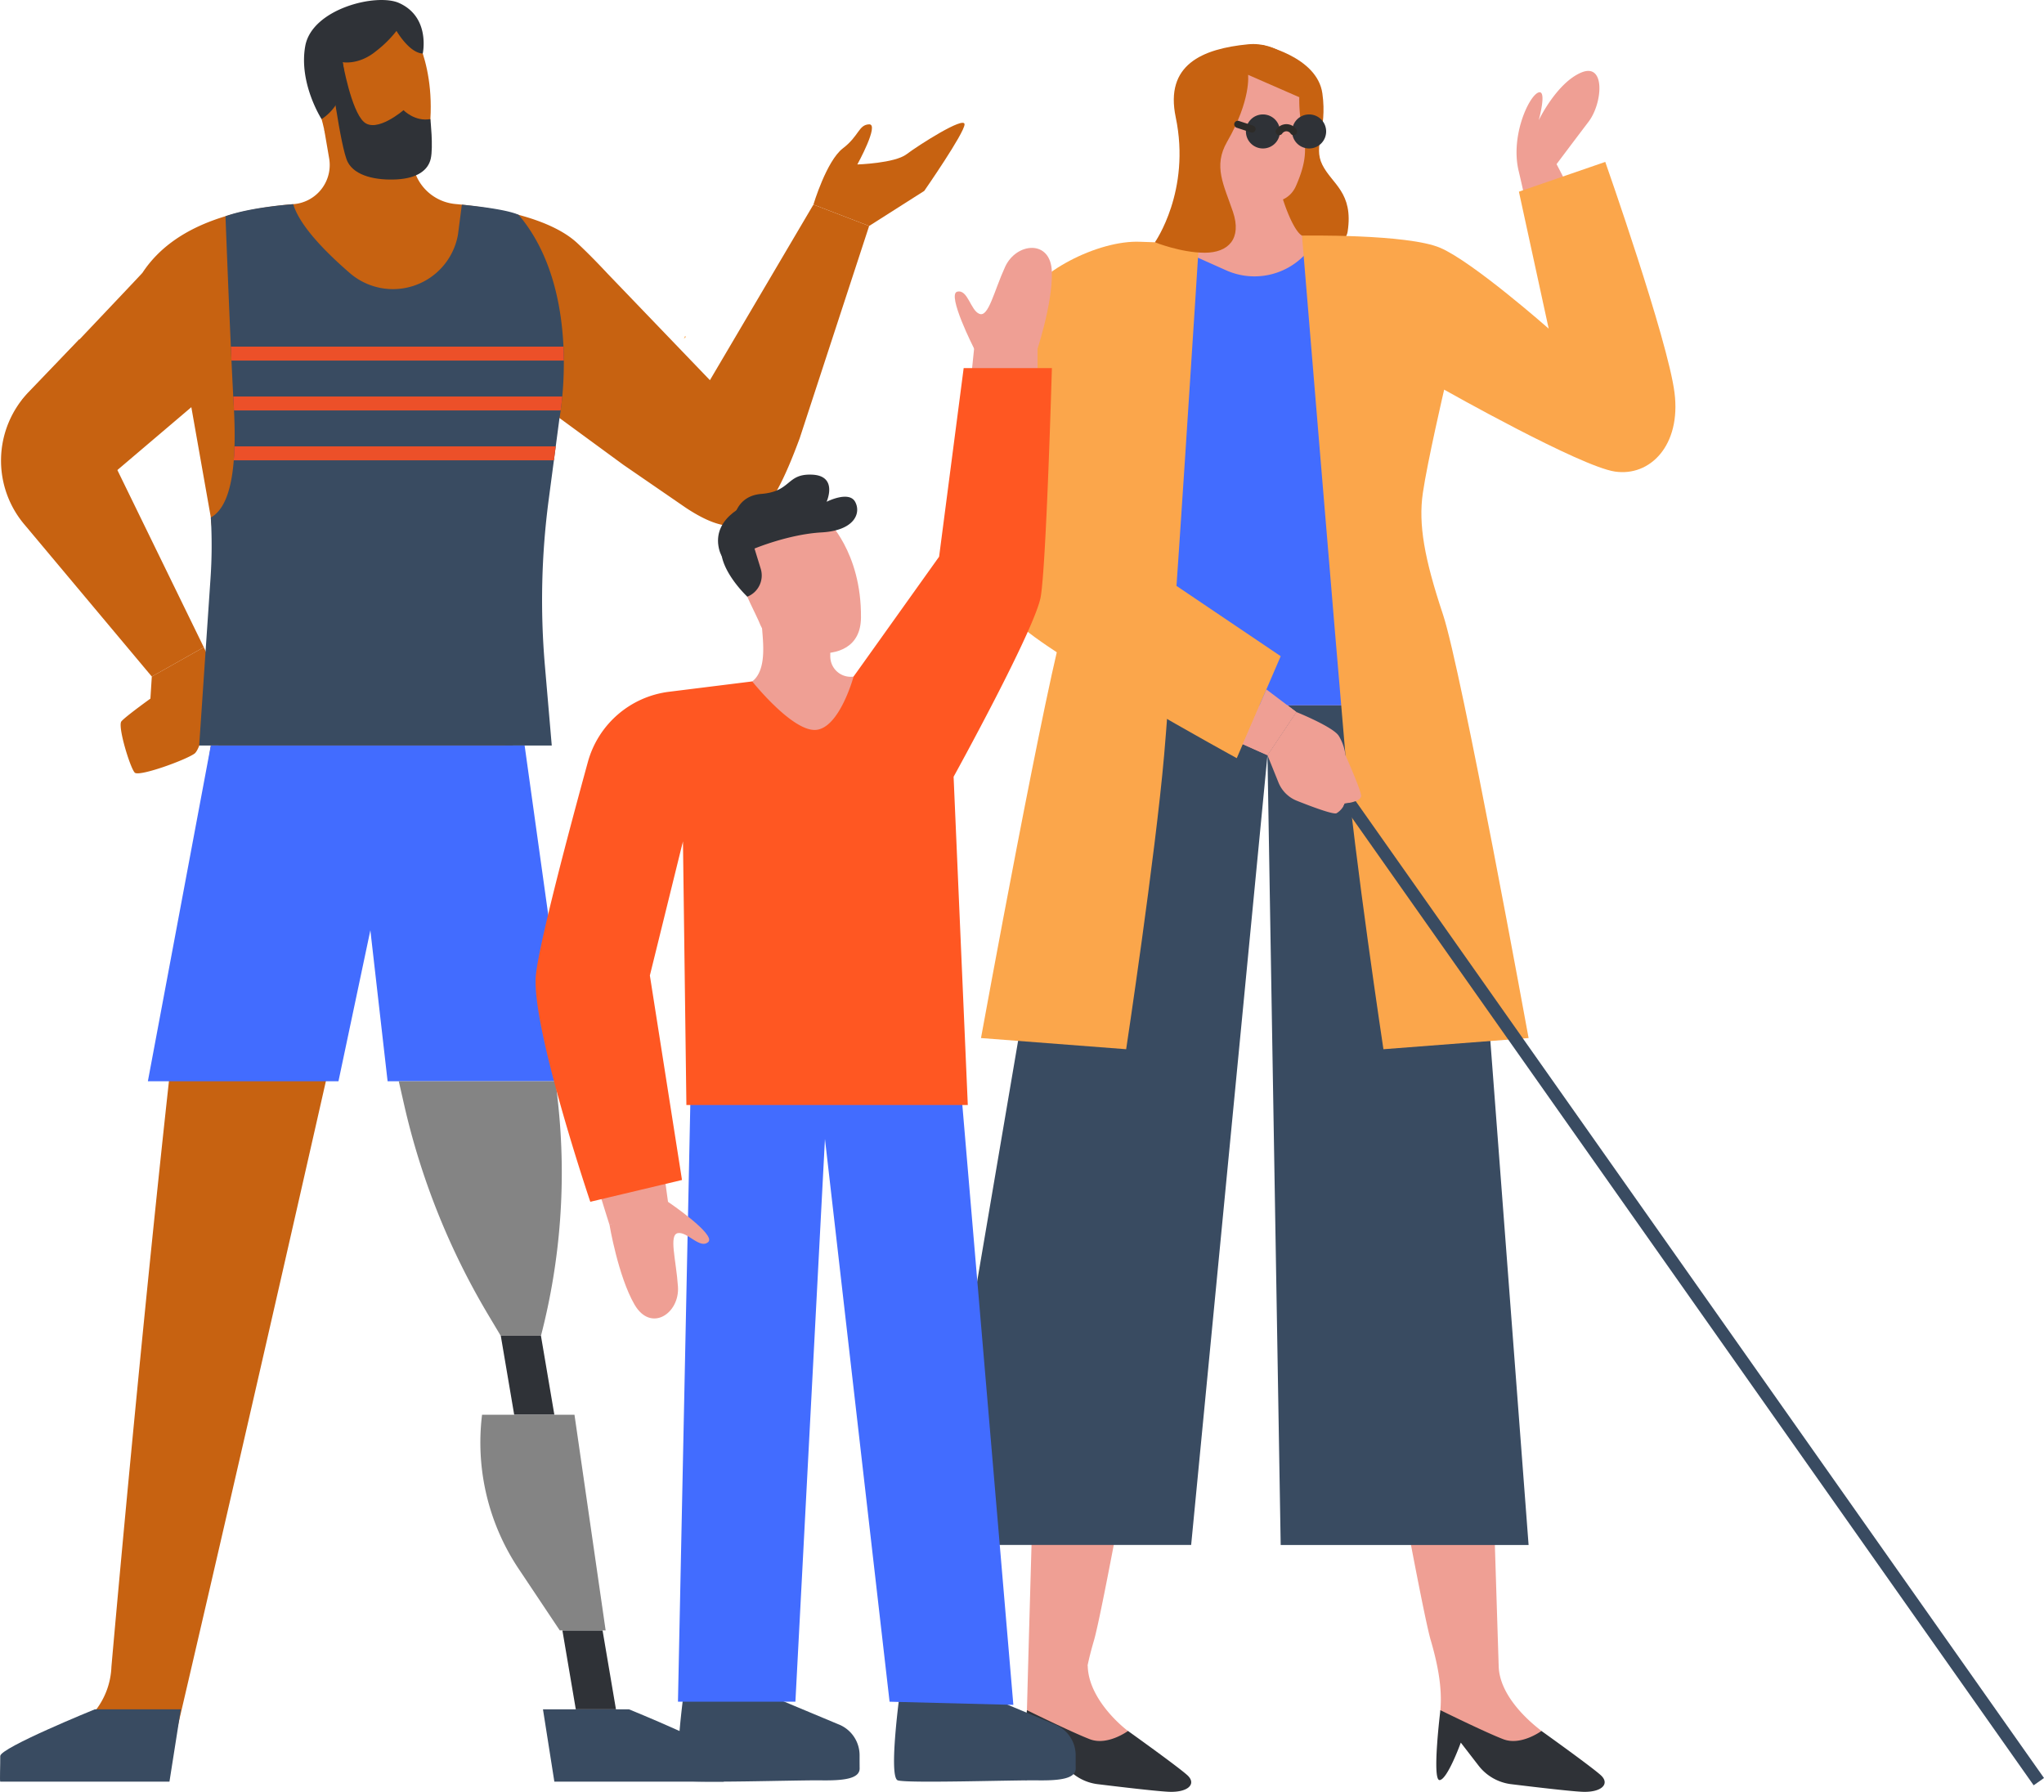 <svg id="Group_2593" data-name="Group 2593" xmlns="http://www.w3.org/2000/svg" xmlns:xlink="http://www.w3.org/1999/xlink" width="596" height="522.527" viewBox="0 0 596 522.527">
  <defs>
    <clipPath id="clip-path">
      <rect id="Rectangle_39" data-name="Rectangle 39" width="596" height="522.527" fill="none"/>
    </clipPath>
    <clipPath id="clip-path-2">
      <path id="Path_124" data-name="Path 124" d="M120.92,119.618c.349,9.059,1.573,40.462,2.417,55.354.976,17.257-.675,29.163-6.687,32.49h0a140.614,140.614,0,0,1-.085,17.609l-3.312,48.886H216.058l-2-23.284a223.2,223.2,0,0,1,1.106-48.391l3.15-23.824s6.994-36.925-11.9-59.244c-4.031-1.877-16.572-2.972-16.572-2.972l-1.138,8.775a19.246,19.246,0,0,1-31.562,11.133c-7.744-6.706-14.656-14.044-16.469-20.056,0,0-12.448.835-19.748,3.522" transform="translate(-113.251 -116.096)" fill="none"/>
    </clipPath>
  </defs>
  <g id="Group_2580" data-name="Group 2580">
    <g id="Group_2579" data-name="Group 2579" clip-path="url(#clip-path)">
      <path id="Path_87" data-name="Path 87" d="M697.768,25.52s16.227,3.3,17.747,14.155-2.822,15.2,0,20.839,9.1,8.03,7.374,19.427-45.64,9.219-45.64,9.219Z" transform="translate(-329.929 -12.432)" fill="#c76211"/>
      <path id="Path_88" data-name="Path 88" d="M591.314,248.913a105,105,0,0,1,7.994-36.249c17.177,10.408,42.207,21.827,51.05,25.771C642.2,285.1,607.61,482.3,603.019,497.988c-.828,2.83-1.439,5.255-1.881,7.381h.052l.012.3c.4,10.281,11.616,18.721,11.737,18.743,0,0,5.788,12.192-.834,14.384-7.6,2.514-17.9-15.425-22.156-15.619-8.752-.4-6.716,13.331-6.716,5.739,0-9.493,8.081-280.006,8.081-280.006M701.22,497.988c2.923,9.988,3.173,15.938,2.8,20.365-.288,3.463,14.991,10.439,14.991,10.439S707.48,538.7,731.93,538.8c36.469.145-2.186-.037,1.563-14.384.031-.12-12.061-8.461-12.467-18.743l-8.1-256.759a105.014,105.014,0,0,0-10.2-41.173l-4.984-10.421c-14.327-23.444-9.985-42.113-3.907-49.927s3.473-18.235,3.473-18.235,39.942,19.754,50.361,22.576,19.754-4.559,15.629-24.313-25.4-59.913-25.4-59.913,5.21-6.946,9.334-12.372,4.993-17.367-2.17-14.327S732.7,54.7,732.7,54.7s2.6-9.334-.217-8.031-8.032,12.807-5.644,22.792,11.288,51.447,11.288,51.447-17.387-4.776-29.544-16.064-41.657-14.761-44.913-16.5-8.07-16.5-7.164-19.97l-19.51-1.737,1.414,8.224c1.2,6.973.078,6.5.039,3.251s6.205,36.716,6.205,36.716l-39.812,15.63,10.649,29.284c1.365,7.647.644,17.6-4.474,29.025l51,38.507-8,11.956c8.406,48.071,42.633,243.161,47.2,258.757" transform="translate(-284.028 -19.642)" fill="#ef9f94"/>
      <path id="Path_89" data-name="Path 89" d="M582.758,972.449s13.235,6.531,18.385,8.485,11.084-2.423,11.084-2.423,14.452,10.322,17.284,12.885.227,5.167-5.634,4.842c-3.836-.213-13.949-1.407-20.479-2.207a14.186,14.186,0,0,1-9.507-5.411l-5.181-6.709s-3.912,10.841-6.189,10.923.237-20.385.237-20.385" transform="translate(-283.317 -473.739)" fill="#2f3237"/>
      <path id="Path_90" data-name="Path 90" d="M817.831,972.449s13.235,6.531,18.385,8.485,11.083-2.423,11.083-2.423,14.452,10.322,17.284,12.885.227,5.167-5.634,4.842c-3.836-.213-13.949-1.407-20.479-2.207a14.188,14.188,0,0,1-9.507-5.411l-5.18-6.709s-3.912,10.841-6.189,10.923.237-20.385.237-20.385" transform="translate(-397.835 -473.739)" fill="#2f3237"/>
      <path id="Path_91" data-name="Path 91" d="M692.31,492.549l11.633,153.369H631.657L627.8,415.6l-22.25,230.316H530.066l41.679-244.86h92.474Z" transform="translate(-258.227 -195.38)" fill="#394b61"/>
      <path id="Path_92" data-name="Path 92" d="M599.023,165.582v53.647L656.2,262.4l-8.419,12.59s-48.021-20.839-65.387-34.732-9.552-56.873-9.552-77.713,14.979-34.081,37.337-36.034c25.455-2.225,22.837-10.657,22.8-13.907s5.856,37.351,5.856,37.351Z" transform="translate(-278.213 -54.765)" fill="#ef9f94"/>
      <path id="Path_93" data-name="Path 93" d="M691.718,140.953l-2.631,2.563a20.254,20.254,0,0,1-22.4,3.978l-12.2-5.456L634.639,274.346h80.523Z" transform="translate(-309.171 -68.667)" fill="#426cff"/>
      <path id="Path_94" data-name="Path 94" d="M740.266,113.555s10.073,121.779,12.678,151.518,11.071,85.745,11.071,85.745l42.33-3.256S786.807,240.326,781.38,224.045s-7.2-26.266-5.88-35.383,6.224-30.187,6.224-30.187,39.6,22.373,49.8,23.892,19.32-7.6,17.366-23.01S828.7,92.064,828.7,92.064l-25.18,8.683,8.683,39.942s-22.033-19.428-31.584-23.553-40.355-3.582-40.355-3.582" transform="translate(-360.628 -44.85)" fill="#fba64b"/>
      <path id="Path_95" data-name="Path 95" d="M621.331,137.476s-7.561,119.98-10.167,149.72-11.071,85.744-11.071,85.744l-42.329-3.256S577.3,262.449,582.729,246.169s7.2-26.266,5.88-35.383-6.225-30.187-6.225-30.187Z" transform="translate(-271.721 -66.973)" fill="#fba64b"/>
      <path id="Path_96" data-name="Path 96" d="M625.063,137.458s-5.052.5-17.207,0-30.609,8.838-35.167,18.932-5.209,39.4-6.078,48.082-3.907,34.3,5.21,43.849,64.254,39.725,64.254,39.725l12.808-29.74-54.7-36.9Z" transform="translate(-275.452 -66.955)" fill="#fba64b"/>
      <path id="Path_97" data-name="Path 97" d="M708.78,45.118a44.149,44.149,0,0,0,.57,7.83c1.52,6.295,1.878,10.251-1.52,18.017-3.039,6.946-11.939,4.776-15.2,3.256s-11.939-6.295-12.59-14.544-8.683-22.142,5.861-24.746,22.721,5.7,22.875,10.188" transform="translate(-329.929 -16.775)" fill="#ef9f94"/>
      <path id="Path_98" data-name="Path 98" d="M713.8,411.2l8.419-12.59-8.731-6.592-6.879,15.974Z" transform="translate(-344.233 -190.974)" fill="#ef9f94"/>
      <path id="Path_99" data-name="Path 99" d="M677.688,53.554c-4.124,7.163-.93,12.59,1.706,20.4S678.123,85.9,671.176,85.9s-14.538-3.049-14.538-3.049,10.57-14.968,6.073-36.458c-3.2-15.3,7.692-19.971,21.1-21.274,8.382-.814,14.983,5.389,16.605,10.176.973,2.872-1.68,5.25-1.68,5.25l-14.925-6.526s.938,7.268-6.125,19.537" transform="translate(-319.888 -12.201)" fill="#c76211"/>
      <path id="Path_100" data-name="Path 100" d="M729.053,404.868s10.68,4.3,12.373,6.946a13.994,13.994,0,0,1,1.953,5.644s4.342,9.769,4.559,11.722-4.776,2.388-4.776,2.388a5.772,5.772,0,0,1-2.388,2.822c-1,.428-7.349-1.96-11.58-3.645a9.6,9.6,0,0,1-5.352-5.333l-3.208-7.954Z" transform="translate(-351.064 -197.236)" fill="#ef9f94"/>
      <path id="Path_101" data-name="Path 101" d="M718.315,70.032a4.962,4.962,0,1,1-4.962-4.962,4.962,4.962,0,0,1,4.962,4.962" transform="translate(-345.101 -31.7)" fill="#2f3237"/>
      <path id="Path_102" data-name="Path 102" d="M744.579,70.032a4.962,4.962,0,1,1-4.962-4.962,4.962,4.962,0,0,1,4.962,4.962" transform="translate(-357.895 -31.7)" fill="#2f3237"/>
      <path id="Path_103" data-name="Path 103" d="M727.249,73.288a.935.935,0,0,0,.071-.1c-.093.194-.088.111-.024.037a2.451,2.451,0,0,1,.176-.181c.02-.019.114-.076.118-.1,0,.028-.186.132-.059.048.08-.052.158-.1.242-.15.037-.02.074-.039.112-.058.09-.044.169-.023-.045.017.08-.015.161-.057.24-.079l.123-.03c.027-.006.234-.037.049-.014-.17.021-.017,0,.019,0,.052,0,.105-.006.157-.007.082,0,.172.021.252.012-.078.008-.23-.038-.057,0,.042.008.083.017.123.027.092.023.182.053.272.084.134.046-.039-.007-.073-.032a.773.773,0,0,0,.113.055,2.6,2.6,0,0,1,.245.145c.029.019.146.111.023.011s.014.014.042.038a2.44,2.44,0,0,1,.18.177c.026.028.142.176.041.039s.018.031.03.048a1.038,1.038,0,1,0,1.792-1.048,3.524,3.524,0,0,0-5.956.021,1.045,1.045,0,0,0,.372,1.42,1.062,1.062,0,0,0,1.42-.372" transform="translate(-353.344 -34.389)" fill="#2d2b28"/>
      <path id="Path_104" data-name="Path 104" d="M707.218,70.074,703.06,68.71a1.046,1.046,0,0,0-1.276.725,1.061,1.061,0,0,0,.725,1.277l4.158,1.364a1.046,1.046,0,0,0,1.276-.725,1.061,1.061,0,0,0-.725-1.277" transform="translate(-341.867 -33.453)" fill="#2d2b28"/>
      <path id="Path_105" data-name="Path 105" d="M767.451,455.541a13.471,13.471,0,0,1-3.2.713,7.113,7.113,0,0,1-.332.677L965.133,742.542l3.016-2.126Z" transform="translate(-372.15 -221.922)" fill="#394b61"/>
      <path id="Path_106" data-name="Path 106" d="M205.317,11.5s8.977,12.193,5.721,33.684c-2.877,18.989-28.49,6.212-30.364-2.665s-9.64-25.665,4.382-30.47,20.262-.549,20.262-.549" transform="translate(-86.149 -4.757)" fill="#c76211"/>
      <path id="Path_107" data-name="Path 107" d="M35.862,176.8l26.1-22.186,5.686,32.165c-.123,4.2,6.961,31.776,5.9,35.991-1.645,6.542-3.329,16.736-5.012,29.474l1.436,1.031h85.78c-2.285-15.074-4.473-27.1-6.46-34.515-1.43-5.341,7.306-12.662,7.049-17.43-1.253-23.308,2.278-37.989,5.224-45.908l1.036-2.559,25.32,18.548h0l18.243,12.547c17.431,11.52,24.161,4.039,33.168-20.228L259.6,101.768l-16.243-6.238-30.183,51.21-29.8-31.024c-1.571-1.684-3.16-3.343-4.736-4.929l-.078-.082v0c-1.38-1.388-2.748-2.722-4.08-3.958-8.318-7.724-25.489-10.435-35.5-11.377A13.861,13.861,0,0,1,127.6,87.257c-2.081-4.646-4.187-10.036-3.706-11.88L100.7,73.64l1.414,8.225A11.452,11.452,0,0,1,91.668,95.413c-13.506,1.178-33.857,4.637-43.965,20.02-.211.321-35.034,37.016-35.034,37.016S23.552,185.819,35.862,176.8" transform="translate(-6.172 -35.875)" fill="#c76211"/>
      <path id="Path_108" data-name="Path 108" d="M23.39,192.913,8.732,208.185a28.88,28.88,0,0,0-1.083,39.051l36.893,44.038L59.7,282.73l-29.114-59.7Z" transform="translate(-0.276 -93.98)" fill="#c76211"/>
      <path id="Path_109" data-name="Path 109" d="M489.622,79.009c-3.473,2.623-14.327,2.966-14.327,2.966s6.512-11.814,3.436-11.7-2.892,3.358-7.668,7.012-8.574,16.386-8.574,16.386l16.242,6.238,16.075-10.227s11.748-16.92,11.748-19.41-13.458,6.11-16.932,8.734" transform="translate(-225.306 -34.017)" fill="#c76211"/>
      <path id="Path_110" data-name="Path 110" d="M92.843,368.049l.238.508A24.508,24.508,0,0,1,94.9,383.8c-1.271,6.3-3.147,14.146-4.8,15.29-2.822,1.954-16.063,6.729-17.366,5.536s-5.1-13.567-3.907-14.979,8.449-6.621,8.449-6.621l.406-6.432Z" transform="translate(-33.42 -179.299)" fill="#c76211"/>
      <path id="Path_111" data-name="Path 111" d="M207.479,15.6s2.329-10.592-6.915-14.73c-6.582-2.946-25.4,1.692-27.351,12.568s4.767,21.3,4.767,21.3a14.719,14.719,0,0,0,6.458-14.586l-.317-2.022s4.708.941,9.781-3.256a33.134,33.134,0,0,0,5.919-5.864s3.729,6.462,7.659,6.593" transform="translate(-84.209 0)" fill="#2f3237"/>
      <path id="Path_112" data-name="Path 112" d="M388.824,191.879l.592-.566-.229-.234Z" transform="translate(-189.42 -93.086)" fill="#fba64b"/>
      <path id="Path_113" data-name="Path 113" d="M215.161,202.284a223.2,223.2,0,0,0-1.106,48.391l2,23.284H113.251l3.312-48.886a140.613,140.613,0,0,0,.085-17.609h0c6.012-3.327,7.663-15.232,6.686-32.49-.843-14.892-2.068-46.3-2.416-55.354,7.3-2.686,19.748-3.521,19.748-3.521,1.813,6.011,8.725,13.349,16.469,20.055A19.246,19.246,0,0,0,188.7,125.02l1.139-8.775s12.54,1.094,16.572,2.971c18.9,22.319,11.9,59.245,11.9,59.245Z" transform="translate(-55.171 -56.558)" fill="#394b61"/>
      <path id="Path_114" data-name="Path 114" d="M191.264,35.345s2.457,14.056,6.178,17.42,11.568-3.419,11.568-3.419,3.3,3.422,7.835,2.606c0,0,.886,8.139.107,11.558s-4.035,5.7-9.9,6.024-12.211-.923-14.327-5.1-5.21-28.111-5.21-28.111Z" transform="translate(-91.352 -17.219)" fill="#2f3237"/>
      <path id="Path_115" data-name="Path 115" d="M111.585,449.748S79.938,591,50.768,715.791c-2.569,10.992-4.422,9.783-28.872,9.88-10.83.043-16.95-.82-19.885-2.112-5.964-6.592,9.036-9.425,12.5-10.044l.363-.066a22.107,22.107,0,0,0,17.921-20.9S48.836,509.271,61.775,423.916h85.78Z" transform="translate(-0.304 -206.515)" fill="#c76211"/>
      <path id="Path_116" data-name="Path 116" d="M193.934,423.916s12.448,89.652,13.814,97.9H153.977l-5.024-44.022-9.3,44.022H84.079l18.351-97.9Z" transform="translate(-40.96 -206.515)" fill="#426cff"/>
      <path id="Path_117" data-name="Path 117" d="M272.5,614.815l.708,6.665a189.428,189.428,0,0,1-5.014,67.574H256.469l-3.592-6.017a211.054,211.054,0,0,1-24.6-61.444l-1.54-6.778Z" transform="translate(-110.457 -299.514)" fill="#848484"/>
      <path id="Path_118" data-name="Path 118" d="M296.445,759.577l3.907,23.01H288.641l-3.907-23.01Z" transform="translate(-138.711 -370.036)" fill="#2f3237"/>
      <path id="Path_119" data-name="Path 119" d="M331.472,927.09l3.907,23.01H323.668l-3.907-23.01Z" transform="translate(-155.775 -451.642)" fill="#2f3237"/>
      <path id="Path_120" data-name="Path 120" d="M273.593,804.445h26.946l9.09,62.9H296.255l-11.662-17.47A66.355,66.355,0,0,1,273.593,804.445Z" transform="translate(-133.031 -391.894)" fill="#848484"/>
      <path id="Path_121" data-name="Path 121" d="M333.784,971.958s27.615,11.216,27.59,13.622.174,7.482,0,7.479-49.339,0-49.339,0l-3.321-21.1Z" transform="translate(-150.393 -473.5)" fill="#394b61"/>
      <path id="Path_122" data-name="Path 122" d="M27.663,971.958S.048,983.174.072,985.58s-.174,7.482,0,7.479,49.339,0,49.339,0l3.321-21.1Z" transform="translate(0 -473.5)" fill="#394b61"/>
    </g>
  </g>
  <g id="Group_2582" data-name="Group 2582" transform="translate(58.08 59.539)">
    <g id="Group_2581" data-name="Group 2581" clip-path="url(#clip-path-2)">
      <path id="Path_123" data-name="Path 123" d="M230.015,230.259H99.067v-4.066H230.015Zm0-18.612H99.067v4.066H230.015Zm0-14.546H99.067v4.066H230.015Z" transform="translate(-106.341 -155.558)" fill="#ec5029"/>
    </g>
  </g>
  <g id="Group_2584" data-name="Group 2584">
    <g id="Group_2583" data-name="Group 2583" clip-path="url(#clip-path)">
      <path id="Path_125" data-name="Path 125" d="M445.627,294.876s10.213,9.338,10.026,28.619c-.165,17.036-26.317,9.649-29.308,2.161s-12.673-21.025.041-27.3,19.241-3.478,19.241-3.478" transform="translate(-204.606 -143.348)" fill="#ef9f94"/>
      <path id="Path_126" data-name="Path 126" d="M414.808,297.66l.269-2.945c13.8-7.331,21.778-7.011,21.778-7.011s-2.989-7.1-12.147-5.68-17.581,6.534-16.35,14.462,9.092,5.732,6.449,1.173" transform="translate(-198.878 -137.3)" fill="#2f3237"/>
      <path id="Path_127" data-name="Path 127" d="M449.932,602.217l-.363-.067a19.977,19.977,0,0,1-4.408-1.37,20.223,20.223,0,0,1-11.723-19.171c.677-23.617-2.392-110.178-5.3-145.476-3.381-41.05-2.447-85.66-2.447-99.182s5.313-31.78,11.591-48.729,16.639-23.778,16.639-38.749v-54.02H435.571s-5.8,55.952-5.8,59.816-29.5,37.253-29.5,37.253a5.947,5.947,0,0,1-6.786-5.888V277.55l-19.953-1.931v1.931c.308,5.393,2.416,17.386-7.243,17.869S341.179,296.761,332,312.993s-21.249,54.2-21.249,68.054,18.351,71.326,18.351,71.326l17.386-4.346s-9.176-66.162-8.21-70.509,14.488-43.465,14.488-43.465,3.381,42.016,3.381,50.226,5.808,48.634,3.393,80.508c-1.857,24.511-10.264,84.021-8.913,110.141q.368,7.1.369,14.2v15.363c0,11.288,4.422,9.783,28.872,9.88,36.469.145,19.537-9.986,7.381-12.156l-.363-.067a20.617,20.617,0,0,1-10.285-5.273,22.445,22.445,0,0,1-6.69-19.155l21.006-172.192,22.368,175.715-.081,0c.127.691.236,1.348.334,1.987l.4,3.122c.651,6.672-.26,10.766-.26,18.138,0,11.288,4.422,9.783,28.872,9.88,36.468.145,19.537-9.986,7.38-12.156" transform="translate(-151.387 -95.217)" fill="#ef9f94"/>
      <path id="Path_128" data-name="Path 128" d="M387.253,960.642l19.948-.584,25.565,10.688a9.685,9.685,0,0,1,5.661,8.807c0,1.438,0,2.831.017,3.811.039,3.029-4.563,3.612-11.288,3.514s-37.777.909-40.593,0,.69-26.236.69-26.236" transform="translate(-187.785 -467.702)" fill="#394b61"/>
      <path id="Path_129" data-name="Path 129" d="M510.11,960.642l19.948-.584,25.565,10.688a9.686,9.686,0,0,1,5.661,8.807c0,1.438,0,2.831.016,3.811.038,3.029-4.563,3.612-11.288,3.514s-37.777.909-40.593,0,.69-26.236.69-26.236" transform="translate(-247.636 -467.702)" fill="#394b61"/>
      <path id="Path_130" data-name="Path 130" d="M467.338,604.233H389.321L385.468,790.6h34.246l8.616-164.1,18.842,164.1,36.092.923Z" transform="translate(-187.785 -294.358)" fill="#426cff"/>
      <path id="Path_131" data-name="Path 131" d="M449.02,277.8c-1.811-3.321-8.318,0-8.318,0s3.428-7.545-4.178-7.907-5.977,4.889-14.85,5.614c-7.125.582-8.21,6.808-8.362,9.243-2.312,1.356-4.019,4.187-3.228,8.625,1.087,6.1,7.5,12.1,7.5,12.1a6.653,6.653,0,0,0,3.913-8.144l-1.812-5.89s9.961-4.166,19.559-4.709,11.59-5.614,9.779-8.935" transform="translate(-199.681 -131.474)" fill="#2f3237"/>
      <path id="Path_132" data-name="Path 132" d="M367.69,300.68s11.772,14.782,18.638,14.131,10.909-15.538,10.909-15.538l24.943-34.965,7.163-55h25.724s-1.628,57.241-3.256,66.663-25.405,52.511-25.405,52.511l4.141,95.73H348.491l-1-76.9-9.651,39.124,9.37,59.635-26.735,6.356S303,400.773,304.626,386.121c1.073-9.664,9.513-41.426,15.135-61.932A28.138,28.138,0,0,1,343.418,303.7Z" transform="translate(-148.35 -101.969)" fill="#ff5722"/>
      <path id="Path_133" data-name="Path 133" d="M346.539,690.076s2.516,15.019,7.292,23.268,13.19,2.605,12.673-5.209-2.758-15.211.023-15.629,6.441,4.776,8.812,2.6S363.6,683.387,363.6,683.387Z" transform="translate(-168.82 -332.919)" fill="#ef9f94"/>
      <path id="Path_134" data-name="Path 134" d="M566.506,171.855s4.931-14.408,4.655-23.935-10.363-8.566-13.626-1.446-4.81,14.691-7.455,13.736-3.394-7.264-6.512-6.483,4.938,16.633,4.938,16.633Z" transform="translate(-264.456 -68.667)" fill="#ef9f94"/>
    </g>
  </g>
</svg>
